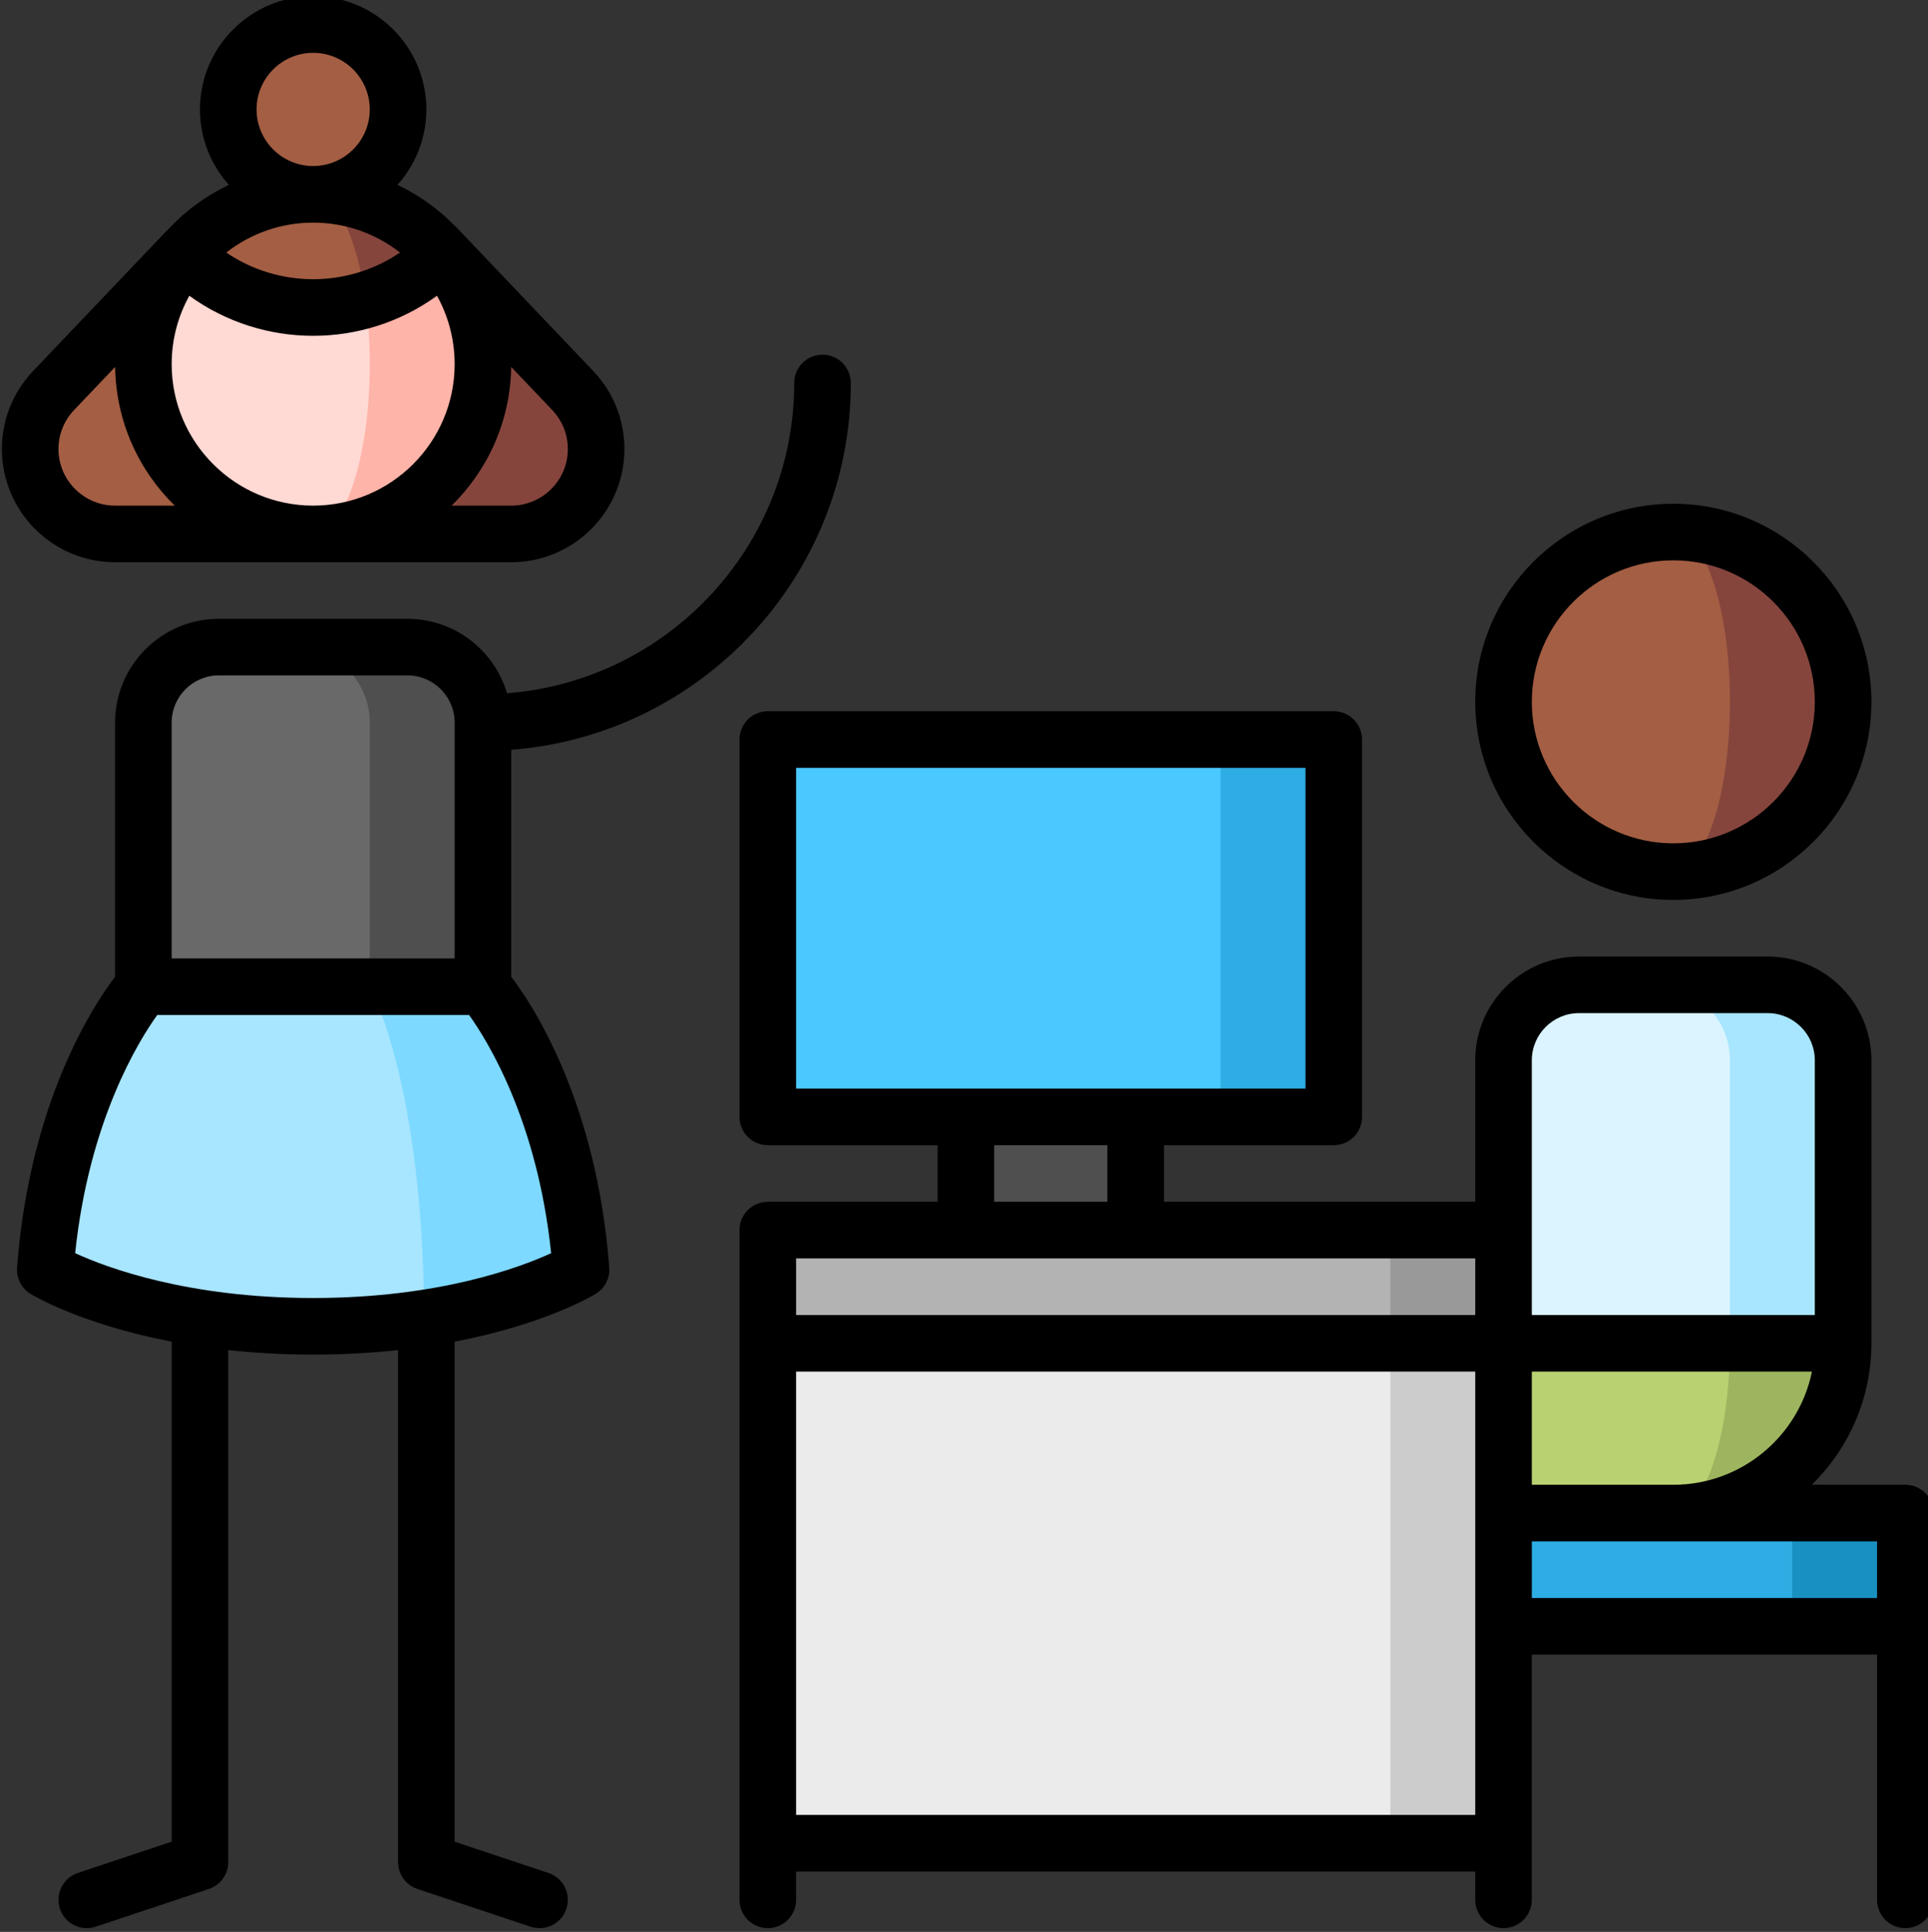 <svg xmlns="http://www.w3.org/2000/svg" viewBox="0 1 511 512"><rect x="0" y="1" width="511" height="512" fill="#333333" stroke="none"/><path d="m323.496 297-35.504-50 35.504-50h30.004v100zm0 0" fill="#2dade3"></path><path d="m256 281.992v60.008h45v-60zm0 0" fill="#4f4f4f"></path><path d="m203.5 197h120v100h-120zm0 0" fill="#49c9ff"></path><path d="m443.5 327v75c24.852 0 45-20.148 45-45zm0 0" fill="#9db55f"></path><path d="m458.5 357v-15h-90v75h52.5l22.5-15c8.281 0 15-20.148 15-45zm0 0" fill="#b9d171"></path><path d="m468.5 262h-30l20 95h30v-75c0-11.047-8.957-20-20-20zm0 0" fill="#a8e5ff"></path><path d="m438.5 262h-20c-11.047 0-20 8.953-20 20v45l-30 30h90v-75c0-11.047-8.957-20-20-20zm0 0" fill="#dbf4ff"></path><path d="m368.5 327-30 75 60-45v-30zm0 0" fill="#999"></path><path d="m203.5 327v30l165 45v-75zm0 0" fill="#b3b3b3"></path><path d="m398.5 489.5h-30l-60-66.25 60-66.25h30zm0 0" fill="#ccc"></path><path d="m203.5 357h165v132.5h-165zm0 0" fill="#ebebeb"></path><path d="m475 402-20 15 20 15h29.996v-30zm0 0" fill="#1990c2"></path><path d="m398.5 402h76.5v30h-76.5zm0 0" fill="#2dade3"></path><path d="m443.5 142v90c24.852 0 45-20.148 45-45 0-24.855-20.148-45-45-45zm0 0" fill="#85453d"></path><path d="m458.5 187c0-24.855-6.719-45-15-45-24.855 0-45 20.145-45 45 0 24.852 20.145 45 45 45 8.281 0 15-20.148 15-45zm0 0" fill="#a45e43"></path><path d="m108 172.5h-30v120h50v-100c0-11.047-8.953-20-20-20zm0 0" fill="#4f4f4f"></path><path d="m98 192.5c0-11.047-8.953-20-20-20h-20c-11.047 0-20 8.953-20 20v100h60zm0 0" fill="#696969"></path><path d="m128 262.5h-30l14.441 87.844c27.328-4.145 41.559-12.844 41.559-12.844-3.777-50-26-75-26-75zm0 0" fill="#7dd9ff"></path><path d="m12 337.5s24.492 15 71 15c11.078 0 20.895-.859 29.441-2.156-.316-62.875-14.441-87.844-14.441-87.844h-60s-22.223 25-26 75zm0 0" fill="#a8e5ff"></path><path d="m50.41 66.469-36.195 38.016c-3.848 4.039-6.215 9.5-6.215 15.516 0 12.426 10.074 22.5 22.5 22.5h52.5v-76.031zm0 0" fill="#a45e43"></path><path d="m151.785 104.484-36.195-38.016h-32.59v76.031h52.5c12.426 0 22.5-10.074 22.5-22.5 0-6.016-2.367-11.477-6.215-15.516zm0 0" fill="#85453d"></path><path d="m117.254 68.336c.012-.012-34.254-.008-34.254-.008v74.172c24.848 0 45-20.152 45-45 0-11.121-4.047-21.316-10.746-29.164zm0 0" fill="#ffb4a9"></path><path d="m96.891 80.508-48.145-12.172c-6.703 7.848-10.746 18.043-10.746 29.164 0 24.848 20.148 45 45 45 8.281 0 15-20.152 15-45 0-6.012-.391-11.75-1.109-16.992zm0 0" fill="#ffd9d4"></path><path d="m83 52.5 13.891 28.008c7.449-2.227 14.473-6.293 20.363-12.172-8.25-9.691-20.535-15.836-34.254-15.836zm0 0" fill="#85453d"></path><path d="m83 52.5c-13.719 0-26.004 6.145-34.254 15.836 13.039 13.039 31.645 17.105 48.145 12.172-2.23-16.43-7.609-28.008-13.891-28.008zm0 0" fill="#a45e43"></path><path d="m105.5 30c0 12.426-10.074 22.5-22.5 22.5s-22.5-10.074-22.5-22.5 10.074-22.5 22.5-22.5 22.5 10.074 22.5 22.5zm0 0" fill="#a45e43"></path><path d="m504.996 394.5h-24.805c9.742-9.539 15.809-22.824 15.809-37.5v-75c0-15.164-12.34-27.5-27.5-27.5h-50c-15.164 0-27.5 12.336-27.5 27.5v37.5h-82.5v-15h45c4.141 0 7.5-3.359 7.5-7.5v-100c0-4.145-3.359-7.5-7.5-7.5h-150c-4.145 0-7.5 3.355-7.5 7.5v100c0 4.141 3.355 7.5 7.5 7.5h45v15h-45c-4.145 0-7.5 3.355-7.5 7.5v177.496c0 4.145 3.355 7.5 7.5 7.5 4.141 0 7.5-3.355 7.5-7.5v-7.496h180v7.496c0 4.145 3.355 7.5 7.5 7.5 4.141 0 7.5-3.355 7.5-7.5v-64.996h91.5v64.996c0 4.145 3.355 7.5 7.496 7.5 4.145 0 7.5-3.355 7.5-7.5v-102.496c0-4.145-3.355-7.5-7.5-7.5zm-98.996 0v-30h74.242c-3.484 17.094-18.633 30-36.742 30zm0-112.5c0-6.895 5.605-12.5 12.5-12.5h50c6.891 0 12.5 5.605 12.5 12.5v67.5h-75zm-195-77.5h135v85h-135zm52.5 100h30v15h-30zm127.5 30v15h-180v-15zm-180 147.5v-117.5h180v117.5zm195-57.5v-15h91.5v15zm0 0"></path><path d="m443.5 239.5c28.945 0 52.5-23.555 52.5-52.5 0-28.949-23.555-52.5-52.5-52.5-28.949 0-52.5 23.551-52.5 52.5 0 28.945 23.551 52.5 52.5 52.5zm0-90c20.676 0 37.5 16.82 37.5 37.5 0 20.676-16.824 37.5-37.5 37.5-20.68 0-37.5-16.824-37.5-37.5 0-20.68 16.82-37.5 37.5-37.5zm0 0"></path><path d="m135.5 259.859v-60.145c50.27-3.844 90-45.977 90-97.215 0-4.145-3.359-7.5-7.5-7.5-4.145 0-7.5 3.355-7.5 7.5 0 43.344-33.605 78.961-76.125 82.227-3.363-11.387-13.91-19.727-26.375-19.727h-50c-15.164 0-27.5 12.336-27.5 27.5v67.359c-5.762 7.574-22.668 33.219-25.98 77.074-.211 2.805 1.164 5.492 3.562 6.961.75.457 13.5 8.09 37.418 12.68v132.52l-24.871 8.289c-3.93 1.309-6.055 5.559-4.746 9.484 1.051 3.145 3.977 5.133 7.113 5.133.789 0 1.586-.125 2.375-.387l30-10c3.062-1.023 5.129-3.887 5.129-7.117v-135.691c6.855.742 14.348 1.195 22.5 1.195 8.148 0 15.641-.453 22.5-1.195v135.695c0 3.227 2.066 6.094 5.125 7.113l30 10c.789.262 1.586.387 2.375.387 3.141 0 6.066-1.988 7.113-5.129 1.309-3.93-.812-8.18-4.742-9.488l-24.875-8.289v-132.516c23.918-4.59 36.672-12.227 37.418-12.684 2.398-1.469 3.773-4.156 3.562-6.961-3.312-43.855-20.215-69.5-25.977-77.074zm-77.5-79.859h50c6.891 0 12.5 5.605 12.5 12.5v62.5h-75v-62.5c0-6.895 5.605-12.5 12.5-12.5zm25 165c-33.188 0-54.672-8.023-63.078-11.879 3.656-35.016 16.781-56.199 21.754-63.121h82.648c4.988 6.945 18.102 28.129 21.754 63.121-8.426 3.863-29.91 11.879-63.078 11.879zm0 0"></path><path d="m30.5 150h105c16.543 0 30-13.457 30-30 0-7.734-2.941-15.082-8.281-20.688l-36.195-38.016c-.184-.188-.371-.367-.566-.531-4.34-4.43-9.453-8.09-15.121-10.766 4.762-5.312 7.664-12.32 7.664-20 0-16.543-13.457-30-30-30s-30 13.457-30 30c0 7.68 2.902 14.688 7.664 20-5.957 2.812-11.301 6.719-15.777 11.453-.457.441-.93.93-1.449 1.477l-34.652 36.383c-5.344 5.605-8.285 12.953-8.285 20.688 0 16.543 13.457 30 30 30zm15-52.5c0-6.566 1.703-12.742 4.68-18.117 9.75 7.074 21.285 10.617 32.82 10.617s23.07-3.543 32.82-10.617c2.977 5.375 4.68 11.551 4.68 18.117 0 20.676-16.824 37.5-37.5 37.5-20.68 0-37.5-16.824-37.5-37.5zm14.477-29.57c6.359-4.961 14.348-7.93 23.023-7.93 8.672 0 16.66 2.969 23.023 7.93-13.84 9.422-32.207 9.422-46.047 0zm90.523 52.07c0 8.27-6.73 15-15 15h-15.809c9.582-9.375 15.59-22.379 15.789-36.762l10.875 11.422c2.672 2.801 4.145 6.473 4.145 10.34zm-82.5-90c0-8.27 6.73-15 15-15s15 6.73 15 15-6.73 15-15 15-15-6.73-15-15zm-48.355 79.656c3.094-3.25 6.902-7.25 10.875-11.418.199 14.383 6.207 27.387 15.789 36.762h-15.809c-8.27 0-15-6.73-15-15 0-3.867 1.473-7.539 4.145-10.344zm0 0"></path></svg>